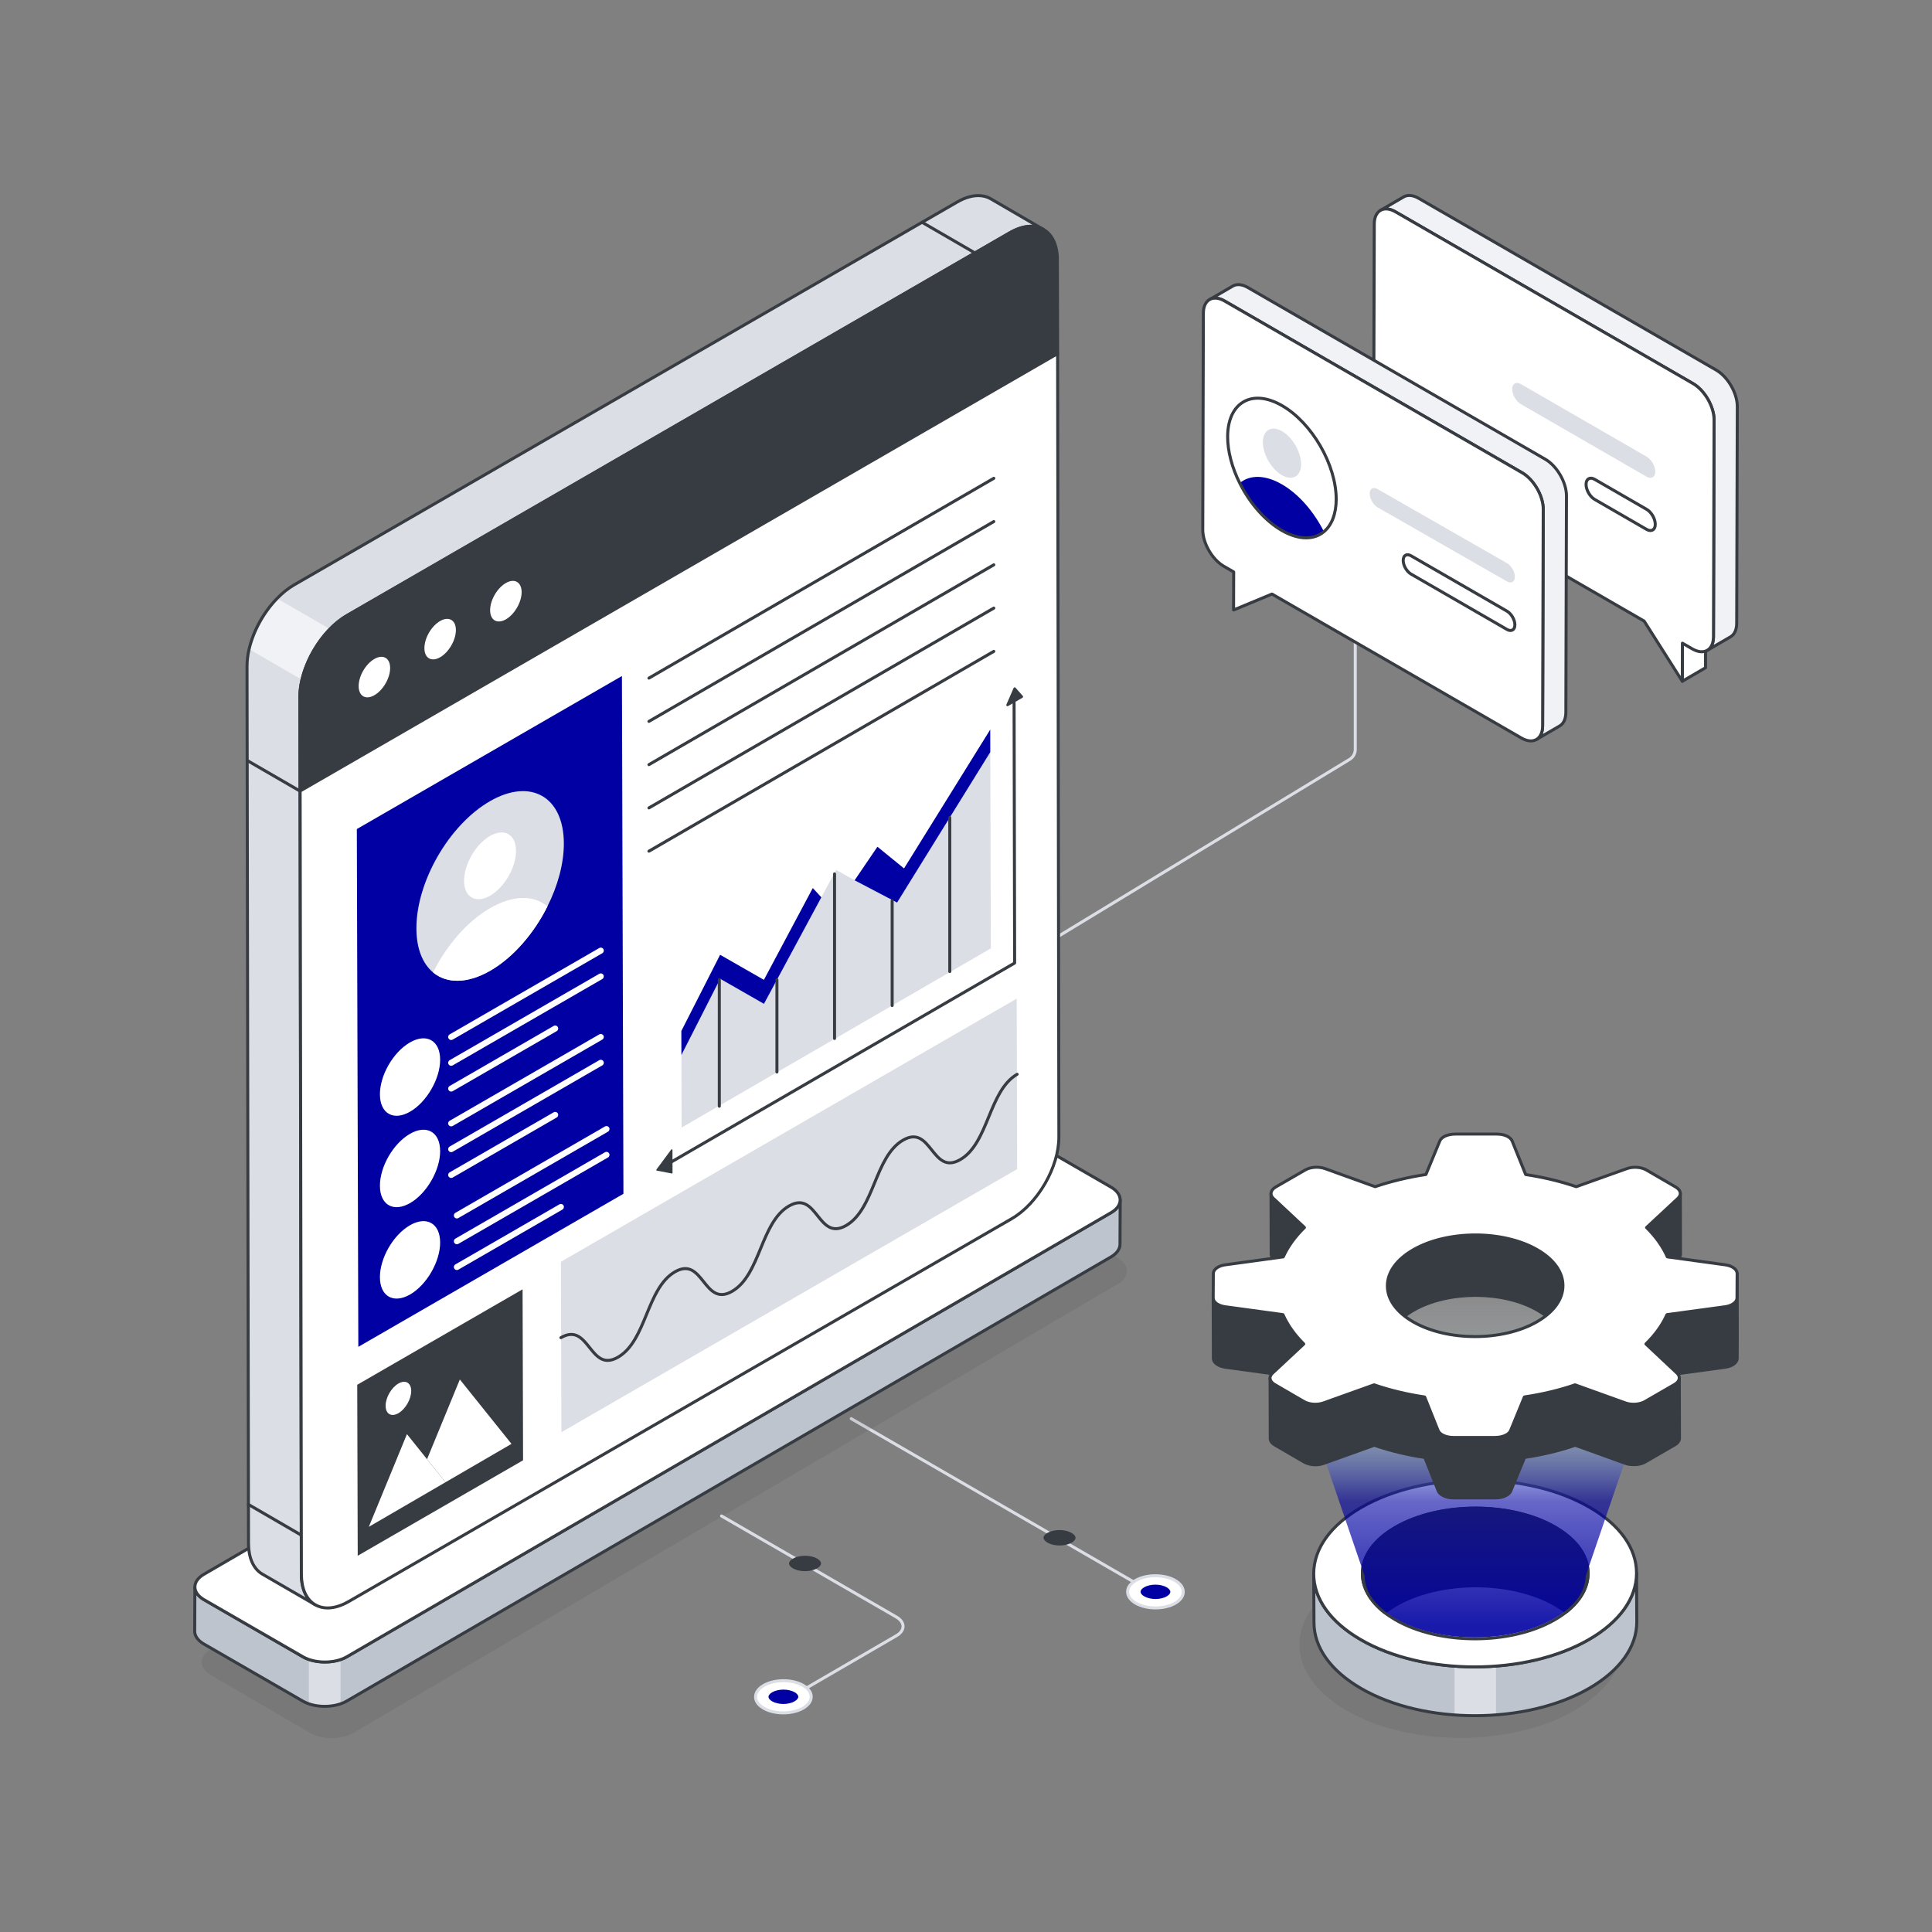 

<svg xmlns="http://www.w3.org/2000/svg" enable-background="new 0 0 2500 2500" viewBox="0 0 2500 2500"><rect x="0" y="0" width="2500" height="2500" fill="#808080" stroke="none"/><path fill="#dbdee4" d="M1504.54,2070.65c-0.34,0-0.67-0.08-0.97-0.26l-403.07-232.96c-0.94-0.54-1.25-1.73-0.72-2.66
			c0.54-0.94,1.75-1.25,2.67-0.71l403.07,232.96c0.94,0.54,1.25,1.73,0.72,2.66C1505.86,2070.3,1505.21,2070.65,1504.54,2070.65z"/><path fill="#dbdee4" d="M1350.32,1225.16c-0.65,0-1.3-0.34-1.67-0.94c-0.56-0.92-0.27-2.12,0.65-2.68l395.85-240.41
				c4.1-2.38,6.62-6.76,6.62-11.45V715.36c0-1.08,0.88-1.95,1.95-1.95c1.07,0,1.95,0.87,1.95,1.95v254.32
				c0,6.08-3.27,11.75-8.52,14.81l-395.82,240.4C1351.02,1225.07,1350.67,1225.16,1350.32,1225.16z"/><path fill="#373b42" d="M1446.53,1627.98c15.78,9.21,15.78,24.16,0.1,33.37l-988.9,580.78c-15.68,9.21-41.15,9.21-56.93,0
				l-127.82-74.57c-15.78-9.21-15.86-24.11-0.19-33.32l988.9-580.78c15.68-9.21,41.23-9.26,57.01-0.05L1446.53,1627.98z" opacity=".1"/><path fill="#bec4cd" d="M1449.59,1552.73l-0.29,57.35c0,5.94-3.89,11.78-11.69,16.36l-988.93,574.78
										c-2.43,1.46-5.16,2.63-7.99,3.6c-12.66,4.28-28.53,4.28-41.09-0.1c-2.82-0.88-5.45-2.14-7.89-3.51l-127.86-73.8
										c-7.89-4.58-11.88-10.61-11.88-16.65l0.19-57.25c0,5.94,3.9,11.98,11.98,16.55l127.67,73.71c2.43,1.36,4.97,2.53,7.79,3.51
										c12.56,4.38,28.44,4.48,41.09,0.2c2.92-0.97,5.65-2.24,8.08-3.7l988.93-574.68
										C1445.5,1564.7,1449.4,1558.67,1449.59,1552.73z"/><path fill="#dbdee4" d="M440.7,2147.47v57.35c-12.66,4.28-28.53,4.28-41.09-0.1v-57.45
									C412.16,2151.66,428.04,2151.75,440.7,2147.47z"/><path fill="#373b42" d="M420.18,2209.93c-10.66,0-21.33-2.36-29.45-7.08l-127.82-73.78c-8.34-4.8-12.93-11.31-12.93-18.34
										l0.27-57.24c0.01-1.07,0.88-1.94,1.95-1.94c0,0,0,0,0.01,0c1.07,0,1.94,0.88,1.94,1.95c0,5.55,3.9,10.81,10.97,14.83
										l127.71,73.79c15.28,8.81,39.95,8.81,54.99,0l988.93-574.72c6.78-3.85,10.72-9.22,10.85-14.74c0.02-1.06,0.89-1.9,1.95-1.9
										c0.01,0,0.02,0,0.03,0c1.07,0.02,1.93,0.89,1.92,1.96l-0.27,57.36c0,6.86-4.49,13.27-12.65,18.06l-988.93,574.71
										C441.52,2207.57,430.85,2209.93,420.18,2209.93z M254.09,2064.16l-0.21,46.59c0,5.57,3.9,10.88,10.98,14.95l127.83,73.79
										c15.17,8.81,39.84,8.81,54.99,0l988.92-574.71c6.91-4.05,10.72-9.27,10.72-14.7l0.22-46.76c-2.16,2.82-5.16,5.36-8.86,7.47
										L449.77,2145.5c-16.11,9.43-42.53,9.43-58.9,0l-127.7-73.79C259.32,2069.53,256.27,2066.97,254.09,2064.16z"/><path fill="#fff" d="M1437.64,1536.14c15.78,9.11,15.78,23.91,0.1,33.02l-988.9,574.68c-15.68,9.11-41.15,9.11-56.93,0
										l-127.82-73.79c-15.78-9.11-15.86-23.86-0.18-32.97l988.9-574.68c15.68-9.11,41.23-9.16,57.01-0.05L1437.64,1536.14z"/><path fill="#373b42" d="M420.41,2152.57c-10.66,0-21.34-2.35-29.48-7.05l-127.82-73.79c-8.28-4.78-12.85-11.25-12.86-18.23
										c-0.01-6.93,4.49-13.36,12.67-18.12l988.9-574.67c16.23-9.42,42.68-9.45,58.97-0.05l127.82,73.79
										c8.25,4.76,12.81,11.23,12.82,18.2c0.01,6.96-4.51,13.42-12.72,18.19l-988.9,574.68
										C441.73,2150.22,431.07,2152.57,420.41,2152.57z M1281.36,1457.47c-9.99,0-19.97,2.2-27.57,6.62l-988.9,574.67
										c-6.93,4.02-10.74,9.26-10.74,14.74c0.01,5.52,3.88,10.8,10.91,14.86l127.82,73.79c15.2,8.77,39.86,8.78,54.97,0
										l988.9-574.68c6.96-4.04,10.79-9.31,10.78-14.81c-0.01-5.52-3.87-10.79-10.87-14.83l0,0l-127.82-73.79
										C1301.26,1459.66,1291.31,1457.47,1281.36,1457.47z"/><path fill="#dbdee4" d="M1350.32,296.99c-11.13-6.53-26.55-5.57-43.57,4.17L449.05,796.5c-7.81,4.5-15.2,10.49-22.05,17.55
										c-17.23,17.66-30.72,41.96-36.18,65.61c-1.82,7.6-2.78,15.2-2.78,22.48l1.93,1135.05c0,19.37,6.96,32.86,17.88,39.28
										l-68.4-39.6c-10.92-6.42-17.77-20.01-17.88-39.39l-1.93-1135.15c0-7.17,0.86-14.66,2.68-22.26
										c5.46-23.65,18.84-47.84,36.18-65.61c6.74-7.06,14.34-13.16,22.16-17.66l857.7-495.23c17.02-9.85,32.43-10.7,43.57-4.39
										L1350.32,296.99z"/><path fill="#f0f2f5" d="M427,814.05c-17.23,17.66-30.72,41.96-36.18,65.61l-68.51-39.6c5.46-23.65,18.84-47.84,36.18-65.61
											L427,814.05z"/><path fill="#373b42" d="M407.84,2078.41c-0.34,0-0.67-0.08-0.97-0.26l-68.4-39.6c-12.05-7.09-18.74-21.67-18.85-41.06
										l-1.93-1135.16c0-7.5,0.92-15.15,2.73-22.72c5.56-24.08,18.93-48.33,36.68-66.52c6.93-7.25,14.74-13.48,22.58-17.99
										l857.71-495.23c16.99-9.84,33.15-11.41,45.5-4.39l68.43,39.82c0,0,0,0,0.01,0c0.92,0.54,1.23,1.74,0.69,2.67
										c-0.55,0.93-1.74,1.24-2.67,0.7l-0.2-0.12c-10.93-6.27-25.61-4.75-41.42,4.3L450.03,798.19
										c-7.39,4.26-14.67,10.05-21.63,17.22c-17.02,17.44-30.35,41.62-35.68,64.69c-1.81,7.59-2.73,15-2.73,22.04l1.93,1135.04
										c0,17.83,6,31.18,16.9,37.6l0,0c0.01,0,0.01,0,0.02,0.01c0.92,0.54,1.23,1.73,0.69,2.66
										C409.17,2078.07,408.51,2078.41,407.84,2078.41z M1265.9,255.07c-8.12,0-17.17,2.75-26.57,8.18L381.62,758.48
										c-7.52,4.33-15.03,10.31-21.72,17.32c-17.03,17.45-30.36,41.63-35.69,64.7c-1.74,7.29-2.63,14.63-2.63,21.83l1.93,1135.15
										c0.1,17.96,6.11,31.35,16.91,37.71l55.09,31.89c-4.9-7.69-7.51-17.88-7.51-29.9l-1.93-1135.04
										c0-7.35,0.96-15.06,2.84-22.93c5.47-23.72,19.19-48.59,36.68-66.52c7.21-7.43,14.77-13.44,22.47-17.88l857.7-495.33
										c10.69-6.12,20.96-9,30.19-8.59l-55.03-32.03C1276.47,256.33,1271.4,255.07,1265.9,255.07z"/><path fill="#373b42" d="M388.35,1025.66c-0.34,0-0.67-0.08-0.97-0.26l-68.39-39.6c-0.94-0.54-1.25-1.73-0.72-2.67
										c0.55-0.93,1.74-1.25,2.67-0.71l68.39,39.6c0.94,0.54,1.25,1.73,0.72,2.67C389.68,1025.31,389.02,1025.66,388.35,1025.66z"/><path fill="#373b42" d="M389.85,1988.43c-0.34,0-0.67-0.08-0.98-0.26l-68.4-39.71c-0.93-0.54-1.24-1.73-0.7-2.67
										c0.53-0.94,1.72-1.24,2.67-0.71l68.4,39.71c0.93,0.54,1.24,1.73,0.7,2.67C391.18,1988.08,390.52,1988.43,389.85,1988.43z"/><path fill="#373b42" d="M1261.48,329.21c-0.33,0-0.67-0.08-0.97-0.26l-68.3-39.6c-0.94-0.54-1.25-1.73-0.71-2.67
										c0.53-0.94,1.74-1.25,2.66-0.71l68.3,39.6c0.94,0.54,1.25,1.73,0.71,2.67C1262.8,328.87,1262.15,329.21,1261.48,329.21z"/><path fill="#373b42" d="M1368.2,336.18c-0.11-38.8-27.68-54.42-61.45-34.92L449.08,796.49
										c-33.85,19.54-61.16,66.84-61.05,105.64l0.34,121.39l980.18-565.95L1368.2,336.18z"/><path fill="#373b42" d="M388.37,1025.47c-0.34,0-0.67-0.09-0.97-0.26c-0.6-0.35-0.97-0.99-0.97-1.69l-0.35-121.39
										c-0.11-39.38,27.72-87.53,62.03-107.33l857.68-495.23c17.05-9.85,33.2-11.37,45.44-4.32
										c12.15,6.99,18.88,21.53,18.94,40.93v0l0.34,121.39c0,0.7-0.37,1.34-0.97,1.69l-980.17,565.96
										C389.04,1025.39,388.71,1025.47,388.37,1025.47z M1334.22,294.79c-8.09,0-17.1,2.74-26.49,8.16L450.05,798.18
										c-33.23,19.19-60.19,65.82-60.08,103.95l0.34,118.03l976.28-563.71l-0.34-120.26c-0.05-17.95-6.08-31.28-16.98-37.56
										C1344.81,296.06,1339.73,294.79,1334.22,294.79z"/><g><path fill="#fff" d="M388.37,1023.52L390,2037.23c0.11,38.89,27.6,54.56,61.45,35.01l857.67-495.24
										c33.77-19.5,61.16-66.84,61.05-105.73l-1.63-1013.71L388.37,1023.52z"/><path fill="#373b42" d="M423.94,2082.63c-6.18,0-11.89-1.44-16.94-4.35c-12.16-7-18.88-21.58-18.95-41.05l-1.63-1013.71
										c0-0.7,0.37-1.34,0.97-1.69l980.17-565.96c0.61-0.35,1.34-0.35,1.95,0c0.6,0.35,0.97,0.99,0.97,1.69l1.64,1013.71
										c0.11,39.42-27.72,87.62-62.03,107.42l-857.68,495.24C442.41,2079.71,432.72,2082.63,423.94,2082.63z M390.32,1024.65
										l1.63,1012.58c0.05,18.02,6.08,31.4,16.99,37.67c10.97,6.32,25.73,4.78,41.54-4.34l857.68-495.24
										c33.23-19.19,60.19-65.86,60.08-104.04l-1.63-1010.34L390.32,1024.65z"/></g><g><path fill="#fff" d="M484.4,852.73c11.31-6.53,20.41-1.35,20.45,11.65c0.04,12.88-9,28.65-20.31,35.18
											c-11.31,6.53-20.41,1.23-20.44-11.65C464.05,874.91,473.09,859.26,484.4,852.73z"/><path fill="#fff" d="M569.49,803.61c11.21-6.47,20.41-1.35,20.44,11.65c0.04,12.88-9.1,28.71-20.31,35.18
											c-11.31,6.53-20.41,1.23-20.44-11.65C549.14,825.79,558.18,810.14,569.49,803.61z"/><path fill="#fff" d="M654.58,754.44c11.24-6.49,20.36-1.29,20.4,11.73c0.04,12.92-9.02,28.72-20.26,35.21
											c-11.34,6.55-20.46,1.24-20.49-11.68C634.19,776.67,643.24,760.98,654.58,754.44z"/></g><g><polygon fill="#0000a3" points="804.77 874.77 806.71 1544.77 463.68 1742.8 461.74 1072.8"/><path fill="#dbdee4" d="M729.63,1091.36c0.06,26.16-7.9,54.95-21.25,81.52c-17.38,34.7-44.01,65.9-73.86,83.16
							c-29.85,17.21-56.6,16.85-74.1,2.28c-13.46-11.18-21.54-30.67-21.6-56.83c-0.18-60.63,42.43-134.31,95.05-164.68
							C686.55,1006.39,729.45,1030.73,729.63,1091.36z"/><path fill="#fff" d="M634.27,1175.07c29.86-17.24,56.59-16.87,74.12-2.2c-17.39,34.74-44.02,65.91-73.89,83.15
								c-29.86,17.24-56.58,16.87-74.11,2.29C577.78,1223.48,604.41,1192.31,634.27,1175.07z"/><path fill="#fff" d="M634.01,1081.78c18.55-10.71,33.65-2.15,33.71,19.21c0.06,21.31-14.94,47.29-33.49,58
								c-18.55,10.71-33.65,2.11-33.71-19.21C600.46,1118.42,615.46,1092.49,634.01,1081.78z"/><path fill="#fff" d="M530.46,1348.93c21.44-12.38,39.02-2.57,39.09,22.27c0.07,24.64-17.4,54.89-38.84,67.27
						c-21.63,12.48-39.02,2.36-39.09-22.28C491.55,1391.34,508.83,1361.41,530.46,1348.93z"/><path fill="#fff" d="M530.46,1467.21c21.44-12.38,39.02-2.57,39.09,22.27c0.07,24.64-17.4,54.89-38.84,67.27
						c-21.63,12.48-39.02,2.36-39.09-22.28C491.55,1509.62,508.83,1479.69,530.46,1467.21z"/><path fill="#fff" d="M530.46,1585.49c21.44-12.38,39.02-2.57,39.09,22.27c0.07,24.64-17.4,54.89-38.84,67.27
						c-21.63,12.48-39.02,2.36-39.09-22.28C491.55,1627.9,508.83,1597.97,530.46,1585.49z"/><path fill="#fff" d="M583.82,1345.76c-1.34,0-2.66-0.7-3.37-1.95c-1.08-1.87-0.44-4.25,1.42-5.33l193.61-111.77
						c1.85-1.07,4.25-0.45,5.32,1.43c1.08,1.87,0.44,4.25-1.42,5.33l-193.61,111.77C585.16,1345.59,584.49,1345.76,583.82,1345.76z"/><path fill="#fff" d="M583.82,1379.14c-1.34,0-2.66-0.7-3.37-1.95c-1.08-1.87-0.44-4.25,1.42-5.33l193.61-111.77
						c1.85-1.07,4.25-0.45,5.32,1.43c1.08,1.87,0.44,4.25-1.42,5.33l-193.61,111.77C585.16,1378.97,584.49,1379.14,583.82,1379.14z"/><path fill="#fff" d="M583.82,1412.52c-1.34,0-2.66-0.7-3.37-1.95c-1.08-1.87-0.44-4.25,1.42-5.33l134.61-77.71
						c1.86-1.07,4.25-0.45,5.32,1.43c1.08,1.87,0.44,4.25-1.42,5.33l-134.61,77.71C585.16,1412.35,584.49,1412.52,583.82,1412.52z"/><g><path fill="#fff" d="M583.82,1457.53c-1.34,0-2.66-0.7-3.37-1.95c-1.08-1.87-0.44-4.25,1.42-5.33l193.61-111.77
						c1.85-1.07,4.25-0.45,5.32,1.43c1.08,1.87,0.44,4.25-1.42,5.33l-193.61,111.77C585.16,1457.36,584.49,1457.53,583.82,1457.53z"/><path fill="#fff" d="M583.82,1490.9c-1.34,0-2.66-0.7-3.37-1.95c-1.08-1.87-0.44-4.25,1.42-5.33l193.61-111.77
						c1.85-1.07,4.25-0.45,5.32,1.43c1.08,1.87,0.44,4.25-1.42,5.33l-193.61,111.77C585.16,1490.74,584.49,1490.9,583.82,1490.9z"/><path fill="#fff" d="M583.82,1524.28c-1.34,0-2.66-0.7-3.37-1.95c-1.08-1.87-0.44-4.25,1.42-5.33l134.61-77.71
						c1.86-1.07,4.25-0.44,5.32,1.43c1.08,1.87,0.44,4.25-1.42,5.33l-134.61,77.71C585.16,1524.12,584.49,1524.28,583.82,1524.28z"/></g><g><path fill="#fff" d="M591.19,1576.67c-1.34,0-2.66-0.7-3.37-1.95c-1.08-1.87-0.44-4.25,1.42-5.33l193.61-111.77
						c1.86-1.07,4.25-0.45,5.32,1.43c1.08,1.87,0.44,4.25-1.42,5.33l-193.61,111.77C592.53,1576.5,591.86,1576.67,591.19,1576.67z"/><path fill="#fff" d="M591.19,1610.05c-1.34,0-2.66-0.7-3.37-1.95c-1.08-1.87-0.44-4.25,1.42-5.33L782.86,1491
						c1.86-1.08,4.25-0.45,5.32,1.43c1.08,1.87,0.44,4.25-1.42,5.33l-193.61,111.77C592.53,1609.88,591.86,1610.05,591.19,1610.05z"/><path fill="#fff" d="M591.19,1643.42c-1.34,0-2.66-0.7-3.37-1.95c-1.08-1.87-0.44-4.25,1.42-5.33l134.61-77.71
						c1.86-1.08,4.26-0.45,5.32,1.43c1.08,1.87,0.44,4.25-1.42,5.33l-134.61,77.71C592.53,1643.25,591.86,1643.42,591.19,1643.42z"/></g></g><g><path fill="#373b42" d="M868.55,1487.51l-19.15,25.86c-0.39,0.53-0.1,1.28,0.55,1.41l19.24,3.7c0.55,0.11,1.06-0.32,1.06-0.88
							l-0.08-29.56C870.16,1487.18,869.06,1486.82,868.55,1487.51z"/><polygon fill="#dbdee4" points="1281.43 973.24 1160.83 1167.94 1105.87 1139.11 1081.96 1125.6 1062.83 1161.12 988.56 1298.99 931.92 1266.55 881.74 1365.2 882 1459.05 1282.15 1227.2"/><polygon fill="#0000a3" points="1281.38 944.03 1169.82 1123.74 1135.4 1095.69 1106.35 1138.4 1105.87 1139.11 1160.83 1167.94 1281.43 973.24"/><polygon fill="#0000a3" points="1051.74 1149.14 988.48 1267.93 931.83 1235.49 881.65 1334.13 881.74 1365.2 931.92 1266.55 988.56 1298.99 1062.84 1161.13"/><g><path fill="#373b42" d="M866.67,1506.69c-0.67,0-1.32-0.35-1.69-0.97c-0.53-0.93-0.22-2.12,0.72-2.67l445.29-258.02l-0.72-336.3
						c0-1.08,0.87-1.95,1.94-1.95c0.01,0,0.01,0,0.01,0c1.07,0,1.95,0.87,1.95,1.95l0.72,337.43c0,0.7-0.37,1.34-0.97,1.69
						l-446.27,258.58C867.34,1506.6,867.01,1506.69,866.67,1506.69z"/></g><g><line x1="1229.02" x2="1229.02" y1="1057.83" y2="1257.17" fill="#fff"/><path fill="#373b42" d="M1229.01,1259.12c-1.07,0-1.95-0.87-1.95-1.95v-199.34c0-1.08,0.88-1.95,1.95-1.95
							c1.07,0,1.95,0.87,1.95,1.95v199.34C1230.96,1258.25,1230.09,1259.12,1229.01,1259.12z"/><line x1="1154.46" x2="1154.46" y1="1165.54" y2="1301.18" fill="#fff"/><path fill="#373b42" d="M1154.46,1303.13c-1.07,0-1.95-0.87-1.95-1.95v-135.64c0-1.08,0.88-1.95,1.95-1.95
							c1.07,0,1.95,0.87,1.95,1.95v135.64C1156.41,1302.26,1155.53,1303.13,1154.46,1303.13z"/><line x1="1079.9" x2="1079.9" y1="1130.82" y2="1343.8" fill="#fff"/><path fill="#373b42" d="M1079.9,1345.75c-1.07,0-1.95-0.87-1.95-1.95v-212.97c0-1.08,0.88-1.95,1.95-1.95s1.95,0.87,1.95,1.95
							v212.97C1081.85,1344.87,1080.98,1345.75,1079.9,1345.75z"/><g><line x1="1005.35" x2="1005.35" y1="1267.83" y2="1387.19" fill="#fff"/><path fill="#373b42" d="M1005.35,1389.14c-1.07,0-1.95-0.87-1.95-1.95v-119.36c0-1.08,0.88-1.95,1.95-1.95s1.95,0.87,1.95,1.95
							v119.36C1007.3,1388.27,1006.42,1389.14,1005.35,1389.14z"/></g><g><line x1="930.79" x2="930.79" y1="1267.83" y2="1431.44" fill="#fff"/><path fill="#373b42" d="M930.79,1433.39c-1.07,0-1.95-0.87-1.95-1.95v-163.61c0-1.08,0.88-1.95,1.95-1.95s1.95,0.87,1.95,1.95
							v163.61C932.74,1432.52,931.87,1433.39,930.79,1433.39z"/></g></g><g><path fill="#373b42" d="M1311.58,890.32l-9.3,21.4c-0.58,1.34,0.88,2.65,2.15,1.92l18.68-10.78c0.83-0.48,1.01-1.6,0.38-2.32
						l-9.39-10.62C1313.37,889.09,1312.02,889.3,1311.58,890.32z"/></g></g><g><polygon fill="#373b42" points="676.22 1668.38 676.85 1889.61 462.89 2013.13 462.26 1791.89"/></g><g><path fill="#fff" d="M515.49,1790.32c9.14-5.32,16.58-1.07,16.61,9.53c0.03,10.58-7.36,23.47-16.5,28.79
					c-9.14,5.32-16.58,1.05-16.61-9.53C498.96,1808.51,506.35,1795.63,515.49,1790.32z"/></g><g><polygon fill="#fff" points="526.58 1855.77 552.59 1888.22 576.47 1918.02 477.25 1975.72"/><polygon fill="#fff" points="595.03 1785.03 661.86 1868.37 576.47 1918.02 552.59 1888.22"/></g><g><path fill="#373b42" d="M839.71,879.43c-0.67,0-1.32-0.35-1.69-0.97c-0.53-0.93-0.22-2.12,0.72-2.67L1285,617.22
				c0.91-0.54,2.11-0.23,2.67,0.71c0.53,0.93,0.22,2.12-0.72,2.67L840.68,879.17C840.38,879.35,840.04,879.43,839.71,879.43z"/></g><g><path fill="#373b42" d="M839.71,935.42c-0.67,0-1.32-0.35-1.69-0.97c-0.53-0.93-0.22-2.12,0.72-2.67L1285,673.21
				c0.91-0.54,2.11-0.23,2.67,0.71c0.53,0.93,0.22,2.12-0.72,2.67L840.68,935.16C840.38,935.33,840.04,935.42,839.71,935.42z"/></g><g><path fill="#373b42" d="M839.71,991.41c-0.67,0-1.32-0.35-1.69-0.97c-0.53-0.93-0.22-2.12,0.72-2.67L1285,729.19
				c0.91-0.54,2.11-0.23,2.67,0.71c0.53,0.93,0.22,2.12-0.72,2.67L840.68,991.15C840.38,991.33,840.04,991.41,839.71,991.41z"/></g><g><path fill="#373b42" d="M839.71,1047.4c-0.67,0-1.32-0.35-1.69-0.97c-0.53-0.93-0.22-2.12,0.72-2.67L1285,785.18
				c0.91-0.54,2.11-0.23,2.67,0.71c0.53,0.93,0.22,2.12-0.72,2.67l-446.27,258.58C840.38,1047.31,840.04,1047.4,839.71,1047.4z"/></g><g><path fill="#373b42" d="M839.71,1103.38c-0.67,0-1.32-0.35-1.69-0.97c-0.53-0.93-0.22-2.12,0.72-2.67L1285,841.17
				c0.91-0.54,2.11-0.23,2.67,0.71c0.53,0.93,0.22,2.12-0.72,2.67l-446.27,258.58C840.38,1103.3,840.04,1103.38,839.71,1103.38z"/></g><g><polygon fill="#dbdee4" points="1315.58 1292.26 1316.2 1512.82 726.43 1853.28 725.81 1632.73"/></g><g><path fill="#373b42" d="M786.35,1762.3c-11.12,0-18.44-9.18-25.11-17.54c-9.37-11.77-17.49-21.93-34.46-12.14
						c-0.92,0.53-2.12,0.22-2.67-0.71c-0.53-0.93-0.21-2.12,0.72-2.66c19.86-11.49,30.28,1.56,39.46,13.08
						c9.39,11.78,17.53,21.93,34.51,12.14c17.89-10.33,27.09-32.67,35.99-54.28c9.14-22.2,18.59-45.15,37.59-56.12
						c19.9-11.47,30.31,1.55,39.5,13.07c9.39,11.77,17.51,21.94,34.5,12.13c17.89-10.33,27.09-32.67,35.99-54.28
						c9.14-22.2,18.59-45.15,37.59-56.12c19.88-11.48,30.32,1.55,39.5,13.07c9.4,11.77,17.51,21.94,34.5,12.13
						c17.88-10.32,27.09-32.66,35.99-54.27c9.15-22.21,18.61-45.17,37.64-56.15c19.88-11.48,30.32,1.55,39.5,13.07
						c9.39,11.77,17.51,21.95,34.5,12.13c17.88-10.33,27.09-32.66,35.98-54.27c9.15-22.21,18.61-45.17,37.64-56.15
						c0.91-0.54,2.11-0.23,2.67,0.71c0.53,0.93,0.21,2.12-0.72,2.66c-17.88,10.32-27.09,32.66-35.98,54.27
						c-9.15,22.21-18.61,45.17-37.64,56.15c-19.87,11.49-30.31-1.55-39.5-13.07c-9.38-11.77-17.5-21.94-34.5-12.13
						c-17.88,10.32-27.09,32.66-35.99,54.27c-9.15,22.21-18.61,45.17-37.64,56.15c-19.89,11.48-30.32-1.55-39.5-13.07
						c-9.38-11.76-17.49-21.93-34.5-12.13c-17.86,10.31-27.05,32.64-35.94,54.23c-9.15,22.22-18.6,45.19-37.64,56.17
						c-19.9,11.47-30.32-1.56-39.5-13.07c-9.39-11.77-17.49-21.93-34.5-12.13c-17.86,10.31-27.05,32.64-35.94,54.23
						c-9.15,22.21-18.6,45.18-37.64,56.17C795.29,1761,790.55,1762.3,786.35,1762.3z"/></g><g><path fill="#373b42" d="M1743.11,2042.31c-81.83,47.24-82.18,123.81-0.87,171.05c81.3,47.24,213.41,47.24,295.25,0
					c81.83-47.24,82.44-123.86,1.14-171.1C1957.33,1995.02,1824.95,1995.07,1743.11,2042.31z" opacity=".1"/><path fill="#bec4cd" d="M1699.97,2036.65l0.25,63.12c0.17,30.78,20.38,61.47,60.82,84.98c34,19.72,76.83,31.19,121.14,34.41
							c17.82,1.32,35.9,1.32,53.64-0.08c43.98-3.3,86.48-14.77,120.4-34.32c41.26-23.85,61.89-55.03,61.81-86.31l-0.33-62.95
							c0,31.19-20.63,62.38-61.81,86.14c-33.83,19.47-76.25,30.94-120.07,34.32c-17.74,1.4-35.81,1.4-53.64,0.08
							c-44.48-3.13-87.39-14.6-121.47-34.41C1720.27,2098.12,1700.06,2067.43,1699.97,2036.65z"/><path fill="#dbdee4" d="M1882.18,2156.04v63.12c17.82,1.32,35.9,1.32,53.64-0.08v-63.12
						C1918.07,2157.36,1900,2157.36,1882.18,2156.04z"/><path fill="#373b42" d="M1908.42,2222.01c-53.82,0-107.56-11.86-148.41-35.59c-39.7-23.07-61.61-53.84-61.7-86.66l-0.33-62.74
							c0-0.13,0-0.26,0-0.38c0-1.07,0.87-1.95,1.94-1.95h0.01c1.07,0,1.94,0.87,1.95,1.94v0.36c0.24,31.25,21.46,60.69,59.78,82.95
							c80.59,46.84,212.16,46.83,293.29,0c39.28-22.67,60.86-52.7,60.77-84.55v0c0,0,0,0,0-0.01c0-1.07,0.87-1.95,1.94-1.95h0.01
							c1.07,0,1.94,0.87,1.95,1.94l0.33,63.13c0.09,33.31-22.19,64.54-62.72,87.95C2016.13,2210.14,1962.24,2222.01,1908.42,2222.01
							z M1702.01,2060.55l0.21,39.19c0.08,31.38,21.31,60.96,59.77,83.3c80.59,46.83,212.17,46.83,293.29,0
							c39.28-22.68,60.86-52.71,60.77-84.56l-0.21-39.48c-7.93,24.26-28.18,46.53-58.95,64.28c-82.2,47.45-215.52,47.45-297.2,0
							C1729.82,2105.94,1710.02,2084.22,1702.01,2060.55z"/><path fill="#fff" d="M1761.55,1950.56c-81.83,47.24-82.18,123.81-0.87,171.05c81.3,47.24,213.41,47.24,295.25,0
							c81.83-47.24,82.44-123.86,1.14-171.1C1975.76,1903.26,1843.38,1903.32,1761.55,1950.56z"/><path fill="#373b42" d="M1908.1,2158.88c-53.82,0-107.56-11.86-148.4-35.59c-39.84-23.15-61.76-54.04-61.71-86.97
							c0.05-33.12,22.27-64.18,62.58-87.45l0,0c82.3-47.51,215.74-47.54,297.47-0.05c39.76,23.1,61.62,53.94,61.57,86.84
							c-0.05,33.19-22.32,64.31-62.72,87.63C2015.8,2147.02,1961.91,2158.88,1908.1,2158.88z M1762.52,1952.24
							c-39.06,22.55-60.59,52.41-60.64,84.08c-0.05,31.48,21.18,61.17,59.78,83.59c80.59,46.84,212.16,46.83,293.29,0
							c39.15-22.6,60.73-52.52,60.77-84.26c0.05-31.45-21.13-61.09-59.64-83.46C1975.45,1905.33,1843.75,1905.36,1762.52,1952.24
							L1762.52,1952.24z"/><g><path fill="#fff" d="M2054.98,2035.86c0,17.59-9.49,35.24-28.41,50.17c-4.38,3.45-9.29,6.77-14.73,9.89
							c-57.08,32.98-149.6,32.98-206.41-0.07c-5.04-2.92-9.62-5.97-13.74-9.22c-19.11-14.8-28.67-32.52-28.74-50.17
							c-0.13-21.77,14.27-43.6,43.01-60.19c57.21-33.05,149.73-33.05,206.54,0c8.83,5.11,16.33,10.75,22.43,16.79
							c2.39,2.32,4.58,4.78,6.57,7.23c5.97,7.43,9.96,15.33,11.95,23.36c0.33,1.33,0.6,2.65,0.8,3.98c0.46,2.59,0.73,5.24,0.73,7.83
							C2054.98,2035.6,2054.98,2035.73,2054.98,2035.86"/><path fill="#373b42" d="M1908.6,2122.55c-37.76,0-75.48-8.33-104.15-25.01c-5.28-3.06-9.85-6.13-13.97-9.38
							c-18.94-14.67-29.42-33.03-29.48-51.69c-0.14-23.45,15.47-45.43,43.98-61.88c57.69-33.33,151.22-33.31,208.5,0
							c8.87,5.14,16.55,10.89,22.82,17.09c2.26,2.19,4.46,4.61,6.72,7.39c6.08,7.58,10.23,15.69,12.32,24.12
							c0.34,1.39,0.62,2.78,0.83,4.16c0.49,2.76,0.75,5.51,0.75,8.12v0.4c0,18.77-10.07,36.65-29.14,51.7
							c-4.54,3.57-9.58,6.95-14.98,10.05C1984.03,2114.24,1946.29,2122.55,1908.6,2122.55z M1909.38,1953.44
							c-37.05,0-74.14,8.17-102.44,24.52c-27.25,15.73-42.17,36.5-42.03,58.49c0.06,17.44,10,34.72,27.98,48.64
							c3.97,3.14,8.39,6.11,13.52,9.08c56.23,32.7,147.95,32.73,204.46,0.06c5.24-3.01,10.12-6.28,14.51-9.73
							c18.09-14.28,27.66-31.1,27.66-48.64v-0.4c0-2.38-0.24-4.9-0.7-7.49c-0.2-1.32-0.45-2.59-0.77-3.86
							c-1.95-7.87-5.85-15.48-11.57-22.6c-2.15-2.65-4.25-4.96-6.4-7.06c-6.05-5.98-13.46-11.52-22.05-16.5
							C1983.42,1961.62,1946.42,1953.44,1909.38,1953.44z"/><path fill="#373b42" d="M1762.95,2036.46c0.07,17.65,9.62,35.37,28.74,50.17c4.38-3.45,9.22-6.7,14.6-9.82
								c57.21-33.05,149.73-33.05,206.54,0c5.04,2.92,9.62,6.04,13.74,9.22c18.92-14.93,28.41-32.58,28.41-50.17v-0.4
								c0-2.59-0.27-5.24-0.73-7.83c-0.2-1.33-0.47-2.65-0.8-3.98c-1.99-8.03-5.97-15.93-11.95-23.36
								c-1.99-2.46-4.18-4.91-6.57-7.23c-6.11-6.04-13.61-11.68-22.43-16.79c-56.81-33.05-149.33-33.05-206.54,0
								C1777.22,1992.86,1762.82,2014.7,1762.95,2036.46z"/><path fill="#373b42" d="M1791.69,2088.58c-0.42,0-0.85-0.14-1.2-0.41c-18.95-14.67-29.43-33.03-29.49-51.7
								c-0.14-23.45,15.47-45.43,43.98-61.88c57.69-33.33,151.22-33.31,208.5,0c8.87,5.14,16.55,10.89,22.82,17.09
								c2.26,2.19,4.46,4.61,6.72,7.39c6.08,7.58,10.23,15.69,12.32,24.12c0.34,1.39,0.62,2.78,0.83,4.16
								c0.49,2.76,0.75,5.51,0.75,8.12c0,19.17-10.08,37.05-29.15,52.1c-0.71,0.55-1.7,0.56-2.41,0.01
								c-4.26-3.3-8.8-6.35-13.52-9.08c-56.2-32.69-147.97-32.69-204.59,0c-5.36,3.11-10.06,6.27-14.37,9.66
								C1792.54,2088.44,1792.12,2088.58,1791.69,2088.58z M1909.38,1953.44c-37.05,0-74.14,8.17-102.44,24.52
								c-27.25,15.73-42.17,36.5-42.03,58.49v0c0.06,17.06,9.56,33.95,26.8,47.7c4.12-3.15,8.58-6.11,13.61-9.03
								c57.69-33.32,151.22-33.31,208.5,0c4.41,2.55,8.69,5.39,12.72,8.43c17.34-14.08,26.49-30.54,26.49-47.69
								c0-2.78-0.24-5.29-0.7-7.89c-0.2-1.32-0.45-2.59-0.77-3.86c-1.95-7.87-5.85-15.48-11.57-22.6c-2.15-2.65-4.25-4.96-6.4-7.06
								c-6.05-5.98-13.46-11.52-22.05-16.5C1983.42,1961.62,1946.42,1953.44,1909.38,1953.44z"/><linearGradient id="a" x1="1234.519" x2="1234.519" y1="2118.729" y2="1629.493" gradientTransform="matrix(-1 0 0 1 3143.482 0)" gradientUnits="userSpaceOnUse"><stop offset=".033" stop-color="#0000a3" stop-opacity=".9"/><stop offset=".121" stop-color="#0000a3" stop-opacity=".819"/><stop offset=".361" stop-color="#0000a3" stop-opacity=".595"/><stop offset=".577" stop-color="#b6e7ff" stop-opacity=".394"/><stop offset=".763" stop-color="#def4ff" stop-opacity=".221"/><stop offset=".91" stop-color="#f6fcff" stop-opacity=".084"/><stop offset="1" stop-color="#fff" stop-opacity="0"/></linearGradient><path fill="url(#a)" d="M1671.07,1762.16l94.86,277.3c-0.04,20.35,14.13,39.81,39.89,54.75c27.22,15.83,63.62,24.51,102.51,24.51
						c38.93,0,75.47-8.72,102.87-24.51c26.05-15.05,40.46-34.55,40.6-54.97h0.07l94.97-277.73c8.22-30.49-8.61-61.69-49.6-87.2
						c-45.69-28.43-113.04-44.83-187.48-44.83c-74.44,0-142.01,16.33-188.08,44.83C1680.04,1700.01,1662.85,1731.46,1671.07,1762.16
						z"/><g><path fill="#373b42" d="M1569.86,1679.61l0.23,78.18c0,5.5,6.49,10.15,15.73,11.45l74.6,10.15c4.51,10.23,10.84,20.16,19.24,29.7
							l-30.24-17.56c-3.89-2.29-5.96-5.27-5.96-8.32l0.23,78.26c0,3.06,2.06,6.03,5.96,8.32l37.95,22.06
							c1.99,1.15,4.28,1.99,6.8,2.6c5.96,1.45,12.83,1.22,18.63-0.92l65.29-23.36c20.69,7.1,42.76,12.44,65.44,15.73l17.26,43.21
							c1.22,2.98,4.35,5.5,8.48,7.1c3.28,1.37,7.25,2.06,11.45,2.06h53.98c5.04,0.08,9.77-0.92,13.36-2.82
							c0.46-0.15,0.92-0.38,1.3-0.61c2.67-1.53,4.58-3.44,5.42-5.65l17.79-43.29c22.75-3.36,44.82-8.55,65.59-15.73l65.06,23.44
							c0.92,0.3,1.83,0.61,2.83,0.84c1.38,0.31,2.75,0.46,4.2,0.61c6.49,0.69,13.44-0.38,18.33-3.21l38.26-22.14
							c4.05-2.29,6.18-5.42,6.18-8.55l-0.23-78.18c0,3.13-2.14,6.18-6.18,8.55l-27.57,15.88c7.79-9.01,13.74-18.4,18.02-28.02
							l74.83-10.15c3.82-0.53,7.18-1.6,9.85-3.13c3.67-2.14,5.96-5.11,5.96-8.32v-0.23l0.15-31.23l-0.23-78.18l-0.15,31.23v0.15
							c0,3.21-2.29,6.18-5.96,8.32c-2.67,1.53-6.03,2.6-9.85,3.13l-74.83,10.15c-5.88,13.21-14.89,25.96-27.26,37.95l0.23,73.68
							l-1.45,0.84c-3.97,2.29-9.32,3.51-14.66,3.51v-0.15c-1.83,0-3.67-0.08-5.5-0.31c-1.76-0.31-3.59-0.69-5.19-1.3l-65.06-23.36
							c-20.77,7.1-42.84,12.29-65.59,15.65l-17.79,43.29c-0.84,2.21-2.75,4.12-5.42,5.65c-0.38,0.23-0.69,0.38-1.07,0.53
							c-3.67,1.91-8.47,2.98-13.59,2.9h-53.91c-4.12,0-8.02-0.69-11.3-1.99c-4.28-1.53-7.41-4.12-8.63-7.1l-17.33-43.21
							c-22.68-3.36-44.74-8.7-65.44-15.73l-65.21,23.28c-3.51,1.3-7.41,1.91-11.3,1.83v-0.15c-2.6,0-5.19-0.31-7.56-0.84
							c-2.44-0.53-4.73-1.37-6.64-2.52l-0.08-0.08l-0.23-74.44c-12.14-11.99-21.07-24.74-26.88-37.95l-74.6-10.15
							c-8.09-1.07-14.05-4.81-15.42-9.39v-0.08C1569.93,1680.91,1569.86,1680.3,1569.86,1679.61z"/><path fill="#373b42" d="M1935.46,1940.23c-0.18,0-0.37,0-0.56,0h-53.95c-4.53,0-8.75-0.77-12.21-2.21
							c-4.72-1.84-8.12-4.74-9.53-8.16l-16.84-42.19c-21.99-3.25-43.53-8.44-64.03-15.43l-64.64,23.13
							c-6.01,2.2-13.2,2.57-19.75,0.97c-2.85-0.69-5.25-1.61-7.31-2.8l-37.95-22.07c-4.47-2.63-6.93-6.18-6.93-10.01l-0.23-78.21
							c0-0.01,0-0.02,0-0.03v-0.01v0c0-1.07,0.87-1.95,1.95-1.95l0,0c1.07,0,1.95,0.87,1.95,1.95v0c0,2.39,1.77,4.74,5,6.64
							l21.07,12.24c-4.99-6.7-9.14-13.71-12.4-20.91l-73.53-10.01c-10.42-1.46-17.41-6.84-17.41-13.38l-0.24-78.13
							c0-0.02,0-0.03,0-0.05l0,0c0,0,0,0,0-0.01c0-1.07,0.87-1.95,1.95-1.95l0,0c1.07,0,1.95,0.87,1.95,1.94v0.06
							c0,0.49,0.06,0.84,0.18,1.16c0.05,0.13,0.08,0.27,0.11,0.41c1.27,3.77,6.76,6.91,13.75,7.83l74.61,10.15
							c0.67,0.09,1.25,0.53,1.52,1.15c5.77,13.14,14.67,25.7,26.47,37.35c0.37,0.37,0.58,0.86,0.58,1.38l0.23,73.38
							c1.33,0.67,3.18,1.32,5.19,1.76c2.29,0.52,4.76,0.8,7.13,0.8c0.27,0,0.53,0.06,0.77,0.16c3.45-0.02,6.85-0.61,9.86-1.72
							l65.23-23.29c0.41-0.16,0.87-0.15,1.28-0.01c20.81,7.06,42.71,12.33,65.11,15.65c0.69,0.1,1.26,0.56,1.52,1.2l17.33,43.21
							c1.01,2.47,3.74,4.66,7.47,5.99c3.13,1.23,6.79,1.87,10.65,1.87h53.9c4.68,0.12,9.24-0.88,12.69-2.68
							c0.46-0.2,0.69-0.31,0.98-0.48c2.36-1.35,3.94-2.96,4.59-4.67l17.8-43.34c0.27-0.64,0.84-1.09,1.52-1.19
							c23.02-3.4,44.97-8.63,65.24-15.56c0.42-0.14,0.88-0.14,1.29,0.01l65.05,23.36c1.58,0.6,3.43,0.96,4.87,1.21
							c1.47,0.18,3.19,0.27,5.16,0.27c0.26,0,0.51,0.05,0.74,0.14c4.85-0.11,9.54-1.28,12.95-3.24l0.47-0.27l-0.23-72.55
							c0-0.53,0.21-1.04,0.59-1.41c11.92-11.54,20.95-24.11,26.83-37.34c0.27-0.62,0.85-1.05,1.52-1.14l74.83-10.15
							c3.54-0.5,6.71-1.5,9.15-2.89c3.15-1.84,4.97-4.26,4.97-6.63l0.15-31.39c0.01-1.07,0.88-1.94,1.95-1.94l0,0
							c1.07,0,1.95,0.87,1.95,1.94l0.23,78.18l-0.15,31.24c0,4.01-2.52,7.66-6.92,10.23c-2.93,1.68-6.48,2.81-10.57,3.38
							l-73.76,10.01c-3.05,6.67-6.88,13.18-11.45,19.43l18.69-10.77c3.36-1.96,5.21-4.4,5.21-6.86c0-1.07,0.87-1.95,1.95-1.95l0,0
							c1.07,0,1.95,0.87,1.95,1.95l0.23,78.18c0,3.93-2.61,7.67-7.17,10.25l-38.24,22.13c-5.06,2.92-12.34,4.2-19.51,3.46
							c-1.52-0.16-2.97-0.33-4.42-0.65c-1.01-0.23-1.92-0.53-2.82-0.83l-64.65-23.29c-19.89,6.82-41.48,12.01-64.19,15.43
							l-17.37,42.27c-0.97,2.55-3.08,4.79-6.26,6.6c-0.35,0.21-0.97,0.54-1.65,0.77
							C1945.48,1939.16,1940.63,1940.23,1935.46,1940.23z M1778.31,1868.23c0.21,0,0.43,0.03,0.63,0.11
							c20.82,7.14,42.72,12.4,65.09,15.64c0.69,0.1,1.27,0.56,1.53,1.21l17.25,43.21c0.97,2.37,3.66,4.57,7.37,6.01
							c3.03,1.27,6.74,1.93,10.75,1.93h53.98c4.71,0.1,9.16-0.85,12.45-2.59c0.57-0.22,0.91-0.38,1.21-0.56
							c2.38-1.36,3.95-2.97,4.61-4.67l17.8-43.34c0.27-0.64,0.84-1.09,1.52-1.19c23.13-3.41,45.08-8.67,65.23-15.64
							c0.43-0.14,0.89-0.14,1.3,0.01l65.06,23.44c0.93,0.3,1.73,0.57,2.6,0.77c1.29,0.29,2.6,0.43,3.97,0.57
							c6.38,0.68,12.79-0.44,17.15-2.96l38.26-22.14c3.31-1.88,5.21-4.38,5.21-6.86l-0.21-70.33c-0.94,0.85-2.03,1.65-3.27,2.38
							l-27.57,15.89c-0.81,0.47-1.87,0.29-2.47-0.45c-0.61-0.73-0.59-1.8,0.02-2.52c7.49-8.67,13.45-17.94,17.71-27.54
							c0.27-0.62,0.85-1.05,1.52-1.14l74.83-10.15c3.53-0.49,6.7-1.49,9.15-2.89c3.15-1.84,4.97-4.26,4.97-6.63l0.15-31.46
							l-0.11-39.23c-0.94,0.89-2.03,1.71-3.29,2.44c-2.92,1.67-6.46,2.81-10.56,3.38l-73.77,10.01
							c-5.99,13.1-14.95,25.54-26.64,36.98l0.23,72.85c0,0.7-0.37,1.34-0.97,1.69l-1.45,0.84c-4.17,2.4-9.87,3.77-15.65,3.77
							c-0.27,0-0.53-0.06-0.77-0.16c-1.82-0.02-3.45-0.13-4.97-0.32c-1.7-0.29-3.78-0.7-5.64-1.41l-64.37-23.12
							c-20,6.79-41.58,11.95-64.19,15.35l-17.37,42.27c-0.97,2.55-3.08,4.78-6.26,6.6c-0.46,0.27-0.85,0.46-1.32,0.65
							c-3.85,2.01-9.05,3.18-14.35,3.04h-53.87c-4.34,0-8.5-0.73-12.02-2.12c-4.71-1.68-8.27-4.67-9.72-8.17l-16.92-42.19
							c-22.01-3.33-43.53-8.52-64.03-15.43l-64.56,23.06c-3.66,1.36-7.86,2.01-12,1.95c-0.26,0-0.51-0.06-0.74-0.16
							c-2.42-0.05-4.9-0.36-7.21-0.88c-2.74-0.6-5.18-1.52-7.22-2.75c-0.14-0.08-0.34-0.26-0.45-0.37
							c-0.37-0.37-0.57-0.86-0.57-1.37l-0.23-73.63c-11.56-11.54-20.39-23.97-26.27-36.98l-73.53-10.01
							c-5.68-0.75-10.4-2.72-13.49-5.47l0.21,70.34c0,4.38,5.91,8.38,14.05,9.53l74.59,10.15c0.67,0.09,1.24,0.53,1.52,1.15
							c4.51,10.23,10.87,20.05,18.92,29.2c0.63,0.72,0.65,1.79,0.05,2.52c-0.61,0.74-1.65,0.92-2.49,0.45l-30.24-17.56
							c-1.13-0.67-2.13-1.39-3-2.17l0.21,70.41c0,2.39,1.77,4.76,5,6.65l37.94,22.06c1.73,1,3.78,1.78,6.27,2.39
							c5.82,1.41,12.2,1.1,17.51-0.85l65.3-23.37C1777.87,1868.27,1778.09,1868.23,1778.31,1868.23z"/><g><path fill="#373b42" d="M1644.69,1544.48l0.23,78.26c0,2.14,0.99,4.28,3.06,6.26l40.16,37.64l-0.23-78.26l-40.16-37.64
										C1645.68,1548.83,1644.69,1546.61,1644.69,1544.48z"/><path fill="#373b42" d="M1688.13,1668.58c-0.49,0-0.97-0.18-1.33-0.53l-40.16-37.64c-2.41-2.31-3.67-4.96-3.67-7.68
										l-0.23-78.21c0-0.01,0-0.02,0-0.03v0v0c0-1.07,0.87-1.95,1.95-1.95l0,0c1.07,0,1.95,0.87,1.95,1.95v0.03
										c0.01,1.68,0.85,3.34,2.43,4.8l40.17,37.65c0.4,0.37,0.62,0.88,0.62,1.42l0.23,78.26c0,0.78-0.46,1.48-1.17,1.79
										C1688.66,1668.53,1688.4,1668.58,1688.13,1668.58z M1646.66,1552.4l0.21,70.33c0,1.66,0.82,3.29,2.45,4.86l36.85,34.53
										l-0.21-72.9L1646.66,1552.4z"/><path fill="#373b42" d="M2130.63,1588.45l0.23,78.26l40.55-37.72c2.14-1.99,3.13-4.2,3.13-6.41l-0.23-78.18
										c0,2.14-0.99,4.35-3.13,6.34L2130.63,1588.45z"/><path fill="#373b42" d="M2130.86,1668.66c-0.26,0-0.53-0.05-0.78-0.16c-0.71-0.31-1.17-1.01-1.17-1.79l-0.23-78.26
										c0-0.54,0.22-1.06,0.62-1.43l40.54-37.72c1.64-1.52,2.51-3.22,2.51-4.91c0-1.07,0.87-1.95,1.95-1.95l0,0
										c1.07,0,1.95,0.87,1.95,1.94l0.24,78.18c0,2.86-1.3,5.57-3.76,7.85l-40.54,37.72
										C2131.82,1668.48,2131.34,1668.66,2130.86,1668.66z M2132.59,1589.3l0.21,72.95l37.28-34.68c1.67-1.55,2.51-3.22,2.51-4.98
										l-0.21-70.3L2132.59,1589.3z"/><g><path fill="#373b42" d="M1795.27,1664.04l0.25,78.18c-0.05-16.93,11.12-33.88,33.46-46.78c44.53-25.71,116.47-25.71,160.71,0
										c21.98,12.77,32.98,29.48,33.03,46.21l-0.25-78.18c-0.05-16.73-11.05-33.44-33.03-46.21
										c-44.24-25.71-116.18-25.71-160.71,0C1806.39,1630.16,1795.22,1647.11,1795.27,1664.04z"/><path fill="#373b42" d="M1795.52,1744.18c-1.07,0-1.95-0.87-1.95-1.94l-0.26-78.18v0c-0.05-18.4,12.18-35.62,34.44-48.47
										c44.99-25.97,117.95-25.97,162.66,0c21.87,12.71,33.94,29.72,33.99,47.9l0.26,78.18c0,0,0,0,0,0
										c0,1.08-0.87,1.95-1.94,1.96h-0.01c-1.07,0-1.95-0.87-1.95-1.94c-0.05-16.74-11.44-32.56-32.07-44.53
										c-43.62-25.35-114.84-25.35-158.75,0c-20.99,12.12-32.53,28.13-32.48,45.09l0,0c0,0,0,0,0,0
										C1797.47,1743.3,1796.6,1744.17,1795.52,1744.18L1795.52,1744.18z M1797.21,1664.04l0.2,60.56
										c5.22-11.61,15.65-22.21,30.6-30.84c45-25.97,117.97-25.96,162.66,0c14.6,8.48,24.83,18.88,30.04,30.27l-0.2-60.55
										c-0.05-16.73-11.43-32.55-32.06-44.53c-43.62-25.35-114.84-25.35-158.75,0
										C1808.71,1631.08,1797.17,1647.08,1797.21,1664.04L1797.21,1664.04z"/></g><g><path fill="#fff" d="M1687.09,1739.1c-12.15-12.03-21.07-24.72-26.93-37.96l-74.56-10.16
										c-9.33-1.26-15.85-6.06-15.73-11.57l0.18-31.24c-0.08-3.26,2.17-6.28,5.93-8.45c2.66-1.53,6.06-2.64,9.93-3.13l74.58-10.21
										c6.01-13.14,15.16-25.98,27.44-38.01l-40.19-37.65c-5.04-4.75-3.69-10.87,3.05-14.76l38.26-22.09
										c6.74-3.89,17.3-4.65,25.49-1.72l64.88,23.4c20.81-7.08,42.92-12.28,65.72-15.77l17.87-43.16
										c0.84-2.24,2.77-4.21,5.43-5.74c3.76-2.17,8.98-3.47,14.61-3.41l53.93,0c9.51-0.05,17.78,3.74,19.85,9.2l17.38,43.16
										c22.76,3.49,44.72,8.64,65.45,15.72l65.32-23.3c8.13-2.98,18.6-2.27,25.38,1.67l37.92,22.04
										c6.79,3.94,7.97,10.01,2.89,14.76l-40.53,37.71c12.15,12.03,21.15,24.87,26.93,37.96l74.47,10.21
										c9.42,1.21,15.93,6.01,15.82,11.52l-0.18,31.24c0.08,3.28-2.2,6.31-5.98,8.5c-2.63,1.52-5.99,2.63-9.79,3.13l-74.84,10.16
										c-5.92,13.19-14.89,25.93-27.27,37.91l40.19,37.76c5.04,4.75,3.6,10.82-3.14,14.71l-38.26,22.09
										c-6.74,3.89-17.22,4.7-25.4,1.77l-65.06-23.4c-20.72,7.13-42.83,12.33-65.54,15.67l-17.79,43.31
										c-0.87,2.2-2.8,4.14-5.43,5.66c-3.79,2.19-9.03,3.5-14.69,3.44l-53.93,0c-9.51,0.05-17.78-3.74-19.93-9.15l-17.3-43.21
										c-22.67-3.34-44.72-8.64-65.45-15.72l-65.23,23.35c-8.22,2.93-18.69,2.22-25.47-1.72l-37.92-22.04
										c-6.79-3.94-7.97-10.01-2.8-14.71L1687.09,1739.1z M1988.91,1710.34c44.53-25.71,44.76-67.37,0.52-93.08
										c-44.24-25.71-116.18-25.71-160.71,0c-44.43,25.65-44.66,67.31-0.42,93.02
										C1872.55,1735.98,1944.48,1735.98,1988.91,1710.34"/><path fill="#373b42" d="M1935.07,1862.01c-0.13,0-0.27,0-0.4,0h-53.91c-0.06,0-0.13,0-0.19,0c-10.27,0-19.12-4.25-21.55-10.38
										l-16.88-42.17c-22.12-3.32-43.66-8.51-64.04-15.42l-64.6,23.12c-8.71,3.11-19.86,2.35-27.11-1.87l-37.92-22.04
										c-4.1-2.38-6.56-5.63-6.93-9.13c-0.33-3.09,1.02-6.18,3.8-8.7l38.95-36.36c-11.13-11.32-19.69-23.46-25.46-36.12
										l-73.49-10.01c-10.39-1.4-17.55-6.98-17.41-13.55l0.18-31.2c-0.1-3.82,2.42-7.53,6.91-10.12
										c2.95-1.71,6.65-2.87,10.66-3.37l73.51-10.06c5.96-12.71,14.69-24.87,25.95-36.18l-38.72-36.26
										c-2.68-2.53-3.96-5.62-3.59-8.7c0.41-3.54,2.9-6.8,7.01-9.17l38.26-22.09c7.29-4.2,18.44-4.98,27.12-1.87l64.25,23.17
										c19.9-6.72,41.53-11.92,64.31-15.47l17.45-42.15c0.97-2.55,3.14-4.88,6.26-6.68c4.21-2.43,9.7-3.67,15.6-3.67h53.91
										c0.07,0,0.13,0,0.2,0c10.32,0,19.14,4.29,21.47,10.46l16.96,42.09c22.81,3.56,44.35,8.74,64.04,15.41l64.68-23.07
										c8.6-3.16,19.73-2.42,27.02,1.82l37.92,22.04c4.08,2.37,6.55,5.6,6.94,9.1c0.35,3.1-0.97,6.21-3.71,8.76l-39.06,36.33
										c11.18,11.35,19.73,23.49,25.46,36.12l73.4,10.07c10.43,1.34,17.64,6.89,17.5,13.49l-0.18,31.2
										c0.1,3.83-2.44,7.57-6.96,10.17c-2.93,1.69-6.57,2.86-10.52,3.37l-73.76,10.01c-5.91,12.81-14.57,24.94-25.78,36.09
										l38.71,36.36c2.66,2.51,3.92,5.57,3.56,8.62c-0.41,3.54-2.92,6.81-7.07,9.2l-38.26,22.08c-7.31,4.22-18.43,5.01-27.03,1.92
										l-64.42-23.17c-19.95,6.81-41.52,11.98-64.14,15.37l-17.37,42.29c-1,2.53-3.17,4.82-6.26,6.61
										C1946.21,1860.7,1940.79,1862.01,1935.07,1862.01z M1880.75,1858.1h53.94c5.16-0.03,10.13-1.1,13.71-3.18
										c2.32-1.34,3.91-2.96,4.59-4.69l17.8-43.34c0.27-0.64,0.84-1.09,1.52-1.19c23.03-3.38,44.96-8.62,65.19-15.58
										c0.42-0.14,0.88-0.14,1.29,0.01l65.06,23.4c7.48,2.68,17.48,2.01,23.77-1.62l38.26-22.09c3.05-1.76,4.88-3.99,5.15-6.27
										c0.21-1.82-0.6-3.67-2.37-5.33l-40.19-37.75c-0.39-0.37-0.61-0.87-0.62-1.4c-0.01-0.53,0.21-1.04,0.59-1.42
										c11.86-11.48,20.89-24.03,26.84-37.3c0.28-0.61,0.85-1.04,1.52-1.13l74.84-10.16c3.45-0.45,6.59-1.45,9.08-2.89
										c3.24-1.87,5.07-4.34,5.01-6.76l0.18-31.3c0.09-4.5-5.84-8.51-14.12-9.58l-74.49-10.22c-0.67-0.09-1.24-0.53-1.52-1.14
										c-5.76-13.07-14.69-25.65-26.51-37.36c-0.38-0.37-0.59-0.89-0.58-1.42c0.01-0.53,0.24-1.04,0.62-1.4l40.53-37.7
										c1.84-1.72,2.7-3.61,2.49-5.47c-0.25-2.24-2.04-4.44-5.03-6.17l-37.93-22.04c-6.24-3.64-16.23-4.29-23.73-1.52l-65.33,23.3
										c-0.42,0.15-0.87,0.14-1.29,0.01c-19.96-6.82-41.87-12.07-65.11-15.64c-0.68-0.1-1.26-0.56-1.51-1.2l-17.38-43.16
										c-1.76-4.65-9.25-7.98-17.86-7.98c-0.05,0-0.11,0-0.18,0h-53.94c-5.04,0.04-10.07,1.09-13.63,3.14
										c-2.34,1.35-3.92,2.99-4.58,4.74l-17.89,43.22c-0.27,0.63-0.84,1.08-1.51,1.18c-23.2,3.55-45.2,8.83-65.39,15.69
										c-0.4,0.14-0.87,0.14-1.29-0.01l-64.88-23.4c-7.56-2.7-17.58-2.05-23.85,1.57l-38.26,22.09c-3.02,1.74-4.82,3.96-5.09,6.25
										c-0.21,1.85,0.61,3.72,2.4,5.41l40.19,37.64c0.39,0.37,0.61,0.87,0.62,1.4c0.01,0.53-0.21,1.04-0.59,1.42
										c-11.92,11.67-21.01,24.26-27.03,37.43c-0.28,0.61-0.85,1.03-1.51,1.12l-74.59,10.21c-3.53,0.44-6.71,1.44-9.22,2.88
										c-3.21,1.85-5.02,4.3-4.96,6.71l-0.18,31.3c-0.09,4.48,5.82,8.52,14.04,9.63l74.56,10.16c0.67,0.09,1.24,0.52,1.52,1.14
										c5.81,13.12,14.73,25.69,26.51,37.36c0.38,0.37,0.59,0.88,0.58,1.42c-0.01,0.53-0.23,1.03-0.62,1.39l-40.44,37.75
										c-1.32,1.2-2.82,3.09-2.57,5.43c0.24,2.24,2.02,4.43,5.02,6.17l37.92,22.04c6.32,3.67,16.12,4.32,23.83,1.57l65.23-23.35
										c0.41-0.15,0.86-0.15,1.29-0.01c20.68,7.07,42.59,12.32,65.1,15.64c0.69,0.1,1.27,0.56,1.53,1.21l17.3,43.21
										c1.83,4.61,9.35,7.92,17.93,7.92C1880.63,1858.1,1880.68,1858.1,1880.75,1858.1z M1908.59,1731.46
										c-29.46,0-58.9-6.5-81.27-19.5c-21.95-12.76-34.03-29.84-34.01-48.09c0.03-18.34,12.26-35.5,34.44-48.3
										c44.99-25.97,117.95-25.97,162.66,0c21.95,12.75,34.02,29.83,33.99,48.07c-0.02,18.36-12.29,35.55-34.52,48.38l0,0
										C1967.44,1724.98,1938.01,1731.46,1908.59,1731.46z M1909.19,1599.93c-28.75,0-57.53,6.34-79.49,19.01
										c-20.93,12.08-32.46,28.04-32.49,44.93c-0.02,16.8,11.37,32.68,32.07,44.71c43.62,25.35,114.81,25.37,158.65,0.06l0,0
										c20.99-12.11,32.55-28.1,32.58-45.01c0.03-16.79-11.36-32.66-32.06-44.69C1966.65,1606.27,1937.93,1599.93,1909.19,1599.93
										z"/></g></g></g></g></g><g><polygon fill="#fff" points="2176.9 881.54 2206.95 864.08 2207.09 814.82 2177.04 832.28"/><path fill="#373b42" d="M2176.9,883.49c-0.34,0-0.67-0.09-0.97-0.26c-0.6-0.35-0.97-0.99-0.97-1.69l0.14-49.26
							c0-0.69,0.37-1.33,0.97-1.68l30.05-17.46c0.61-0.35,1.35-0.35,1.96,0c0.6,0.35,0.97,0.99,0.97,1.69l-0.14,49.26
							c0,0.69-0.37,1.33-0.97,1.68l-30.04,17.46C2177.58,883.4,2177.24,883.49,2176.9,883.49z M2178.99,833.4l-0.13,44.74
							l26.13-15.19l0.14-44.74L2178.99,833.4z"/><path fill="#f0f2f5" d="M1786.31,272.24c4.96-2.91,11.89-2.52,19.44,1.89l384.94,222.2c15.19,8.74,27.39,29.99,27.32,47.3
							l-0.79,280.28c0,8.66-3.07,14.72-8.03,17.63l30.06-17.48c4.96-2.91,8.03-8.97,8.03-17.63l0.79-280.21
							c0.08-17.4-12.2-38.65-27.32-47.38l-384.94-222.2c-7.56-4.41-14.48-4.8-19.44-1.89L1786.31,272.24z"/><path fill="#373b42" d="M2209.2,843.5c-0.67,0-1.32-0.35-1.68-0.96c-0.54-0.93-0.23-2.12,0.69-2.67
							c4.56-2.68,7.07-8.35,7.07-15.96l0.78-280.29c0.08-16.76-11.74-37.21-26.34-45.61l-384.94-222.2
							c-6.56-3.82-12.89-4.53-17.39-1.94l-0.09,0.05c-0.94,0.53-2.12,0.22-2.67-0.7c-0.54-0.93-0.23-2.12,0.69-2.66
							c0.04-0.02,0.08-0.05,0.11-0.07l29.95-17.41c5.76-3.38,13.55-2.69,21.4,1.89l384.94,222.19
							c15.68,9.06,28.36,31.08,28.29,49.08l-0.78,280.2c0,9.05-3.2,15.91-8.99,19.31l-30.06,17.48
							C2209.87,843.42,2209.53,843.5,2209.2,843.5z M1796.37,268.65c3.32,0.47,6.84,1.74,10.36,3.8l384.94,222.2
							c15.68,9.02,28.36,31,28.29,49l-0.78,280.28c0,4.01-0.63,7.6-1.84,10.64l20.93-12.17c4.55-2.67,7.07-8.33,7.07-15.95
							l0.78-280.21c0.08-16.76-11.74-37.25-26.34-45.7l-384.94-222.2c-6.6-3.85-12.97-4.54-17.48-1.9L1796.37,268.65z"/><g><path fill="#fff" d="M1805.79,274.11c-15.13-8.73-27.43-1.66-27.48,15.72l-0.79,280.24c-0.05,17.38,12.17,38.61,27.3,47.34
							l322.72,186.3l49.37,77.84l0.14-49.26l12.72,7.34c15.13,8.73,27.43,1.66,27.48-15.72l0.79-280.24
							c0.05-17.38-12.17-38.61-27.3-47.34L1805.79,274.11z"/><path fill="#373b42" d="M2176.9,883.49c-0.65,0-1.28-0.33-1.64-0.91l-49.11-77.43l-322.31-186.06
							c-15.65-9.03-28.33-31.03-28.27-49.04l0.79-280.23c0.03-9.12,3.24-15.99,9.05-19.33c5.8-3.35,13.39-2.67,21.36,1.93
							l384.94,222.21c15.65,9.03,28.33,31.03,28.27,49.04l-0.79,280.23c-0.03,9.12-3.24,15.99-9.05,19.33
							c-5.8,3.35-13.4,2.67-21.36-1.93l-9.8-5.66l-0.13,45.89c0,0.87-0.58,1.63-1.41,1.87
							C2177.27,883.46,2177.09,883.49,2176.9,883.49z M1793.53,272.3c-2.28,0-4.36,0.52-6.19,1.57c-4.55,2.62-7.07,8.28-7.09,15.96
							l-0.79,280.23c-0.05,16.76,11.76,37.24,26.32,45.65l322.72,186.3c0.27,0.16,0.5,0.38,0.67,0.64l45.79,72.19l0.12-42.58
							c0-0.7,0.37-1.34,0.97-1.69c0.61-0.34,1.34-0.35,1.95,0l12.72,7.34c6.7,3.86,12.9,4.55,17.47,1.92
							c4.55-2.62,7.07-8.28,7.09-15.96l0.79-280.23c0.05-16.76-11.76-37.24-26.32-45.65l-384.94-222.21
							C1800.79,273.48,1796.95,272.3,1793.53,272.3z"/></g><g><path fill="#dbdee4" d="M1968.08,497.01c-6.23-3.6-11.27-0.72-11.3,6.44c-0.02,7.16,4.99,15.89,11.22,19.49l162.55,93.84
								c6.23,3.6,11.33,0.7,11.35-6.46c0.02-7.16-5.04-15.87-11.27-19.46L1968.08,497.01z"/><path fill="#fff" d="M2063.66,620.37c-6.23-3.6-11.27-0.72-11.3,6.44c-0.02,7.16,4.99,15.89,11.22,19.49l66.98,38.67
								c6.23,3.6,11.33,0.7,11.35-6.46c0.02-7.16-5.04-15.87-11.27-19.46L2063.66,620.37z"/><path fill="#373b42" d="M2135.63,688.46c-1.9,0-3.95-0.61-6.04-1.82l-66.98-38.67c-6.87-3.96-12.22-13.26-12.2-21.18
								c0.02-4.18,1.53-7.35,4.28-8.93c2.74-1.58,6.28-1.31,9.94,0.81l66.98,38.67c6.89,3.97,12.27,13.27,12.24,21.16
								c-0.01,4.17-1.53,7.35-4.29,8.94C2138.37,688.12,2137.05,688.46,2135.63,688.46z M2058.6,620.76c-0.73,0-1.39,0.16-1.96,0.49
								c-1.48,0.86-2.31,2.83-2.32,5.56c-0.02,6.43,4.68,14.58,10.25,17.8l66.98,38.67c2.36,1.36,4.59,1.65,6.07,0.79
								c1.51-0.87,2.34-2.84,2.35-5.57c0.02-6.4-4.69-14.54-10.3-17.77l-66.98-38.67l0,0C2061.2,621.2,2059.8,620.76,2058.6,620.76z
								"/></g><g><path fill="#f0f2f5" d="M1565.17,387.64c4.96-2.91,11.89-2.52,19.52,1.89l384.86,222.2c15.11,8.74,27.39,29.91,27.39,47.3
							l-0.79,280.28c-0.08,8.66-3.07,14.72-8.03,17.55l30.06-17.48c4.88-2.83,7.95-8.89,8.03-17.55l0.79-280.28
							c0-17.4-12.28-38.57-27.39-47.31l-384.86-222.2c-7.64-4.41-14.56-4.8-19.52-1.89L1565.17,387.64z"/><path fill="#373b42" d="M1988.14,958.82c-0.67,0-1.32-0.35-1.69-0.97c-0.53-0.93-0.22-2.12,0.71-2.66l0.17-0.09
							c4.38-2.6,6.82-8.2,6.89-15.79l0.79-280.27c0-16.73-11.86-37.19-26.42-45.62l-384.86-222.2c-6.73-3.87-12.91-4.57-17.48-1.95
							l-0.09,0.06c-0.94,0.53-2.12,0.22-2.67-0.7c-0.54-0.93-0.23-2.12,0.69-2.66c0.05-0.03,0.08-0.05,0.12-0.07l29.94-17.41
							c5.83-3.42,13.46-2.74,21.48,1.88l384.86,222.2c15.65,9.04,28.37,31.02,28.37,48.99l-0.79,280.29
							c-0.08,9.09-3.27,15.91-9,19.23l-29.87,17.38c-0.06,0.03-0.13,0.07-0.19,0.11C1988.8,958.74,1988.46,958.82,1988.14,958.82z
							 M1575.28,384.02c3.3,0.48,6.81,1.76,10.39,3.83l384.86,222.2c15.65,9.04,28.37,31.02,28.37,48.99l-0.79,280.29
							c-0.04,4-0.67,7.56-1.85,10.57l20.95-12.18c4.49-2.6,6.99-8.24,7.06-15.88l0.79-280.27c0-16.73-11.86-37.19-26.42-45.62
							l-384.86-222.2c-6.75-3.89-13-4.59-17.56-1.89L1575.28,384.02z"/><g><path fill="#fff" d="M1584.69,389.54c-15.13-8.73-27.48-1.75-27.53,15.63l-0.79,280.29c-0.05,17.38,12.22,38.58,27.35,47.31
							l12.67,7.31l-0.14,49.26l49.7-20.65l322.67,186.27c15.13,8.73,27.48,1.75,27.53-15.63l0.79-280.29
							c0.05-17.38-12.22-38.58-27.35-47.31L1584.69,389.54z"/><path fill="#373b42" d="M1980.93,960.69c-4.13,0-8.65-1.35-13.3-4.04l-321.84-185.79l-48.8,20.28c-0.59,0.25-1.29,0.19-1.83-0.18
							c-0.55-0.36-0.87-0.97-0.87-1.62l0.14-48.13l-11.69-6.75c-15.67-9.05-28.38-31.03-28.33-49l0.8-280.3
							c0.02-9.08,3.22-15.92,9.02-19.25c5.83-3.37,13.47-2.67,21.44,1.94l384.89,222.19c15.67,9.05,28.38,31.03,28.33,49l-0.8,280.3
							c-0.02,9.08-3.23,15.92-9.02,19.25C1986.63,959.99,1983.89,960.69,1980.93,960.69z M1645.94,766.75
							c0.34,0,0.68,0.09,0.97,0.26l322.67,186.27c6.72,3.88,12.96,4.58,17.54,1.93c4.53-2.61,7.04-8.25,7.06-15.88l0.8-280.3
							c0.05-16.73-11.8-37.2-26.38-45.62l-384.89-222.19l0,0c-6.72-3.88-12.94-4.57-17.54-1.93c-4.53,2.61-7.04,8.25-7.06,15.88
							l-0.8,280.3c-0.05,16.73,11.8,37.2,26.38,45.62l12.66,7.31c0.6,0.35,0.97,0.99,0.97,1.69l-0.13,46.33l46.99-19.53
							C1645.43,766.8,1645.69,766.75,1645.94,766.75z"/></g></g><g><path fill="#dbdee4" d="M1782.66,632.9c-5.68-3.28-10.27-0.66-10.29,5.86c-0.02,6.52,4.55,14.48,10.22,17.76l167.33,95.8
						c5.68,3.28,10.32,0.63,10.34-5.89c0.02-6.52-4.59-14.46-10.27-17.73L1782.66,632.9z"/><path fill="#fff" d="M1826.03,719.28c-5.68-3.28-10.27-0.66-10.29,5.86c-0.02,6.52,4.55,14.48,10.22,17.76l123.95,71.54
						c5.68,3.28,10.32,0.63,10.34-5.89c0.02-6.52-4.59-14.46-10.27-17.73L1826.03,719.28z"/><path fill="#373b42" d="M1954.53,817.81c-1.76,0-3.66-0.56-5.59-1.68l-123.95-71.54c-6.3-3.64-11.22-12.19-11.19-19.46
						c0.01-3.86,1.42-6.81,3.97-8.28c2.59-1.48,5.86-1.22,9.24,0.73l123.95,71.54c6.32,3.65,11.26,12.18,11.25,19.42
						c-0.02,3.87-1.44,6.82-4.01,8.3C1957.09,817.5,1955.85,817.81,1954.53,817.81z M1821.41,719.82c-0.63,0-1.21,0.14-1.69,0.41
						c-1.3,0.75-2.02,2.49-2.03,4.91c-0.02,5.81,4.21,13.16,9.24,16.07l123.95,71.54c2.1,1.21,4.06,1.47,5.36,0.72
						c1.32-0.75,2.05-2.51,2.06-4.93c0.02-5.78-4.24-13.12-9.3-16.04l-123.95-71.54C1823.74,720.21,1822.49,719.82,1821.41,719.82z"/></g><g><path fill="#0000a3" d="M1658.76,626.71c-21.99-12.69-41.66-12.42-54.57-1.62c12.8,25.58,32.41,48.53,54.4,61.22
						s41.66,12.42,54.57,1.68C1700.36,662.36,1680.75,639.41,1658.76,626.71z"/><path fill="#373b42" d="M1690.17,697.93c-10,0-21.09-3.31-32.55-9.91c-21.54-12.46-41.64-35.08-55.15-62.04
							c-10.26-20.44-15.89-42.07-15.85-60.9l0,0c0.06-22.22,7.74-38.85,21.6-46.83c13.97-8.04,32.37-6.26,51.83,4.99
							c39.25,22.66,71.08,77.81,70.95,122.94c-0.04,19.09-5.93,34.48-16.61,43.33C1707.63,695.13,1699.36,697.93,1690.17,697.93z
							 M1590.51,565.09c-0.05,18.23,5.44,39.24,15.43,59.14c13.17,26.3,32.72,48.33,53.61,60.41c20.48,11.8,39.56,12.5,52.33,1.87
							c9.77-8.11,15.16-22.43,15.2-40.34c0.13-43.88-30.82-97.51-69-119.56c-18.21-10.52-35.23-12.29-47.93-4.98
							C1597.55,528.88,1590.57,544.31,1590.51,565.09L1590.51,565.09z"/><path fill="#dbdee4" d="M1658.96,558.03c-13.66-7.88-24.77-1.58-24.82,14.14c-0.04,15.69,11,34.82,24.66,42.7
								c13.66,7.88,24.77,1.55,24.82-14.14C1683.66,585.01,1672.61,565.92,1658.96,558.03z"/></g></g><g><path fill="#dbdee4" d="M1012.67,2204.12c-0.67,0-1.32-0.35-1.68-0.97c-0.54-0.93-0.23-2.12,0.7-2.67l147.26-85.57
			c4.92-2.86,7.63-6.55,7.62-10.39c-0.01-3.87-2.76-7.59-7.75-10.47l-226.15-130.7c-0.94-0.54-1.25-1.73-0.72-2.66
			c0.55-0.94,1.74-1.25,2.67-0.71l226.15,130.7c6.24,3.61,9.69,8.52,9.7,13.84c0.01,5.29-3.39,10.18-9.56,13.77l-147.26,85.57
			C1013.34,2204.04,1013,2204.12,1012.67,2204.12z"/></g><g><path fill="#fff" d="M1469.78,2074.55c-14.1-8.14-14.18-21.34-0.17-29.48s36.8-8.13,50.9,0c14.1,8.14,14.17,21.33,0.16,29.47
					S1483.87,2082.69,1469.78,2074.55z"/><path fill="#dbdee4" d="M1495.25,2082.57c-9.57,0-19.14-2.11-26.45-6.33l0,0c-7.47-4.31-11.59-10.17-11.6-16.48
					c-0.01-6.27,4.05-12.09,11.42-16.37c14.53-8.44,38.23-8.44,52.85,0c7.46,4.31,11.58,10.15,11.59,16.47
					c0.02,6.27-4.04,12.09-11.42,16.38C1514.38,2080.46,1504.82,2082.57,1495.25,2082.57z M1470.75,2072.87
					c13.54,7.81,35.5,7.81,48.93,0c6.13-3.56,9.5-8.18,9.49-13c-0.01-4.86-3.43-9.51-9.64-13.1c-13.54-7.82-35.51-7.82-48.94,0
					c-6.13,3.56-9.5,8.17-9.49,12.99C1461.11,2064.62,1464.54,2069.28,1470.75,2072.87L1470.75,2072.87z"/><g><path fill="#0000a3" d="M1495.06,2050.52c5.5,0,10.81,1.25,14.59,3.43c3.03,1.75,4.78,3.9,4.78,5.9c0,1.98-1.7,4.1-4.68,5.83
					c-3.75,2.18-9.04,3.43-14.53,3.43c-5.49,0-10.81-1.25-14.58-3.43c-3.04-1.75-4.78-3.91-4.78-5.91c0-1.98,1.7-4.1,4.68-5.83
					C1484.27,2051.77,1489.57,2050.52,1495.06,2050.52z"/></g><g><path fill="#373b42" d="M1370.95,1979.89c5.9,0,11.61,1.34,15.67,3.69c3.26,1.88,5.13,4.19,5.13,6.34c0,2.12-1.83,4.41-5.03,6.26
				c-4.02,2.34-9.71,3.68-15.61,3.68c-5.9,0-11.6-1.34-15.66-3.68c-3.26-1.88-5.13-4.2-5.14-6.35c0-2.12,1.83-4.4,5.03-6.26
				C1359.37,1981.23,1365.05,1979.89,1370.95,1979.89z"/></g></g><g><path fill="#fff" d="M1039.07,2210.38c14.1-8.14,14.18-21.34,0.17-29.48c-14.01-8.14-36.8-8.13-50.9,0
					c-14.1,8.14-14.17,21.33-0.16,29.47C1002.19,2218.52,1024.97,2218.52,1039.07,2210.38z"/><path fill="#dbdee4" d="M1013.59,2218.4c-9.57,0-19.13-2.11-26.39-6.33c-7.38-4.29-11.44-10.1-11.43-16.38
					c0.01-6.31,4.13-12.16,11.6-16.47c14.62-8.44,38.32-8.44,52.85,0c7.37,4.29,11.43,10.1,11.42,16.38
					c-0.02,6.31-4.13,12.17-11.6,16.48l0,0C1032.74,2216.29,1023.16,2218.4,1013.59,2218.4z M1013.83,2176.73
					c-8.86,0-17.74,1.96-24.51,5.86c-6.21,3.59-9.64,8.24-9.65,13.1c-0.01,4.82,3.37,9.44,9.5,13c13.42,7.81,35.38,7.82,48.92,0l0,0
					c6.21-3.59,9.65-8.25,9.66-13.11c0.01-4.82-3.37-9.44-9.49-13C1031.54,2178.68,1022.69,2176.73,1013.83,2176.73z"/><g><path fill="#0000a3" d="M1013.79,2186.35c-5.5,0-10.81,1.25-14.59,3.43c-3.03,1.75-4.78,3.9-4.78,5.9c0,1.98,1.7,4.1,4.68,5.83
					c3.75,2.18,9.04,3.43,14.53,3.43c5.49,0,10.81-1.25,14.58-3.43c3.04-1.75,4.78-3.91,4.78-5.91c0-1.98-1.7-4.1-4.68-5.83
					C1024.57,2187.59,1019.28,2186.35,1013.79,2186.35z"/></g><g><path fill="#373b42" d="M1041.81,2013.13c-5.9,0-11.61,1.34-15.67,3.69c-3.26,1.88-5.13,4.19-5.13,6.34c0,2.12,1.83,4.41,5.03,6.26
				c4.02,2.34,9.71,3.68,15.61,3.68c5.9,0,11.6-1.34,15.66-3.68c3.26-1.88,5.13-4.2,5.14-6.35c0-2.12-1.83-4.4-5.03-6.26
				C1053.39,2014.47,1047.71,2013.13,1041.81,2013.13z"/></g></g></svg>
